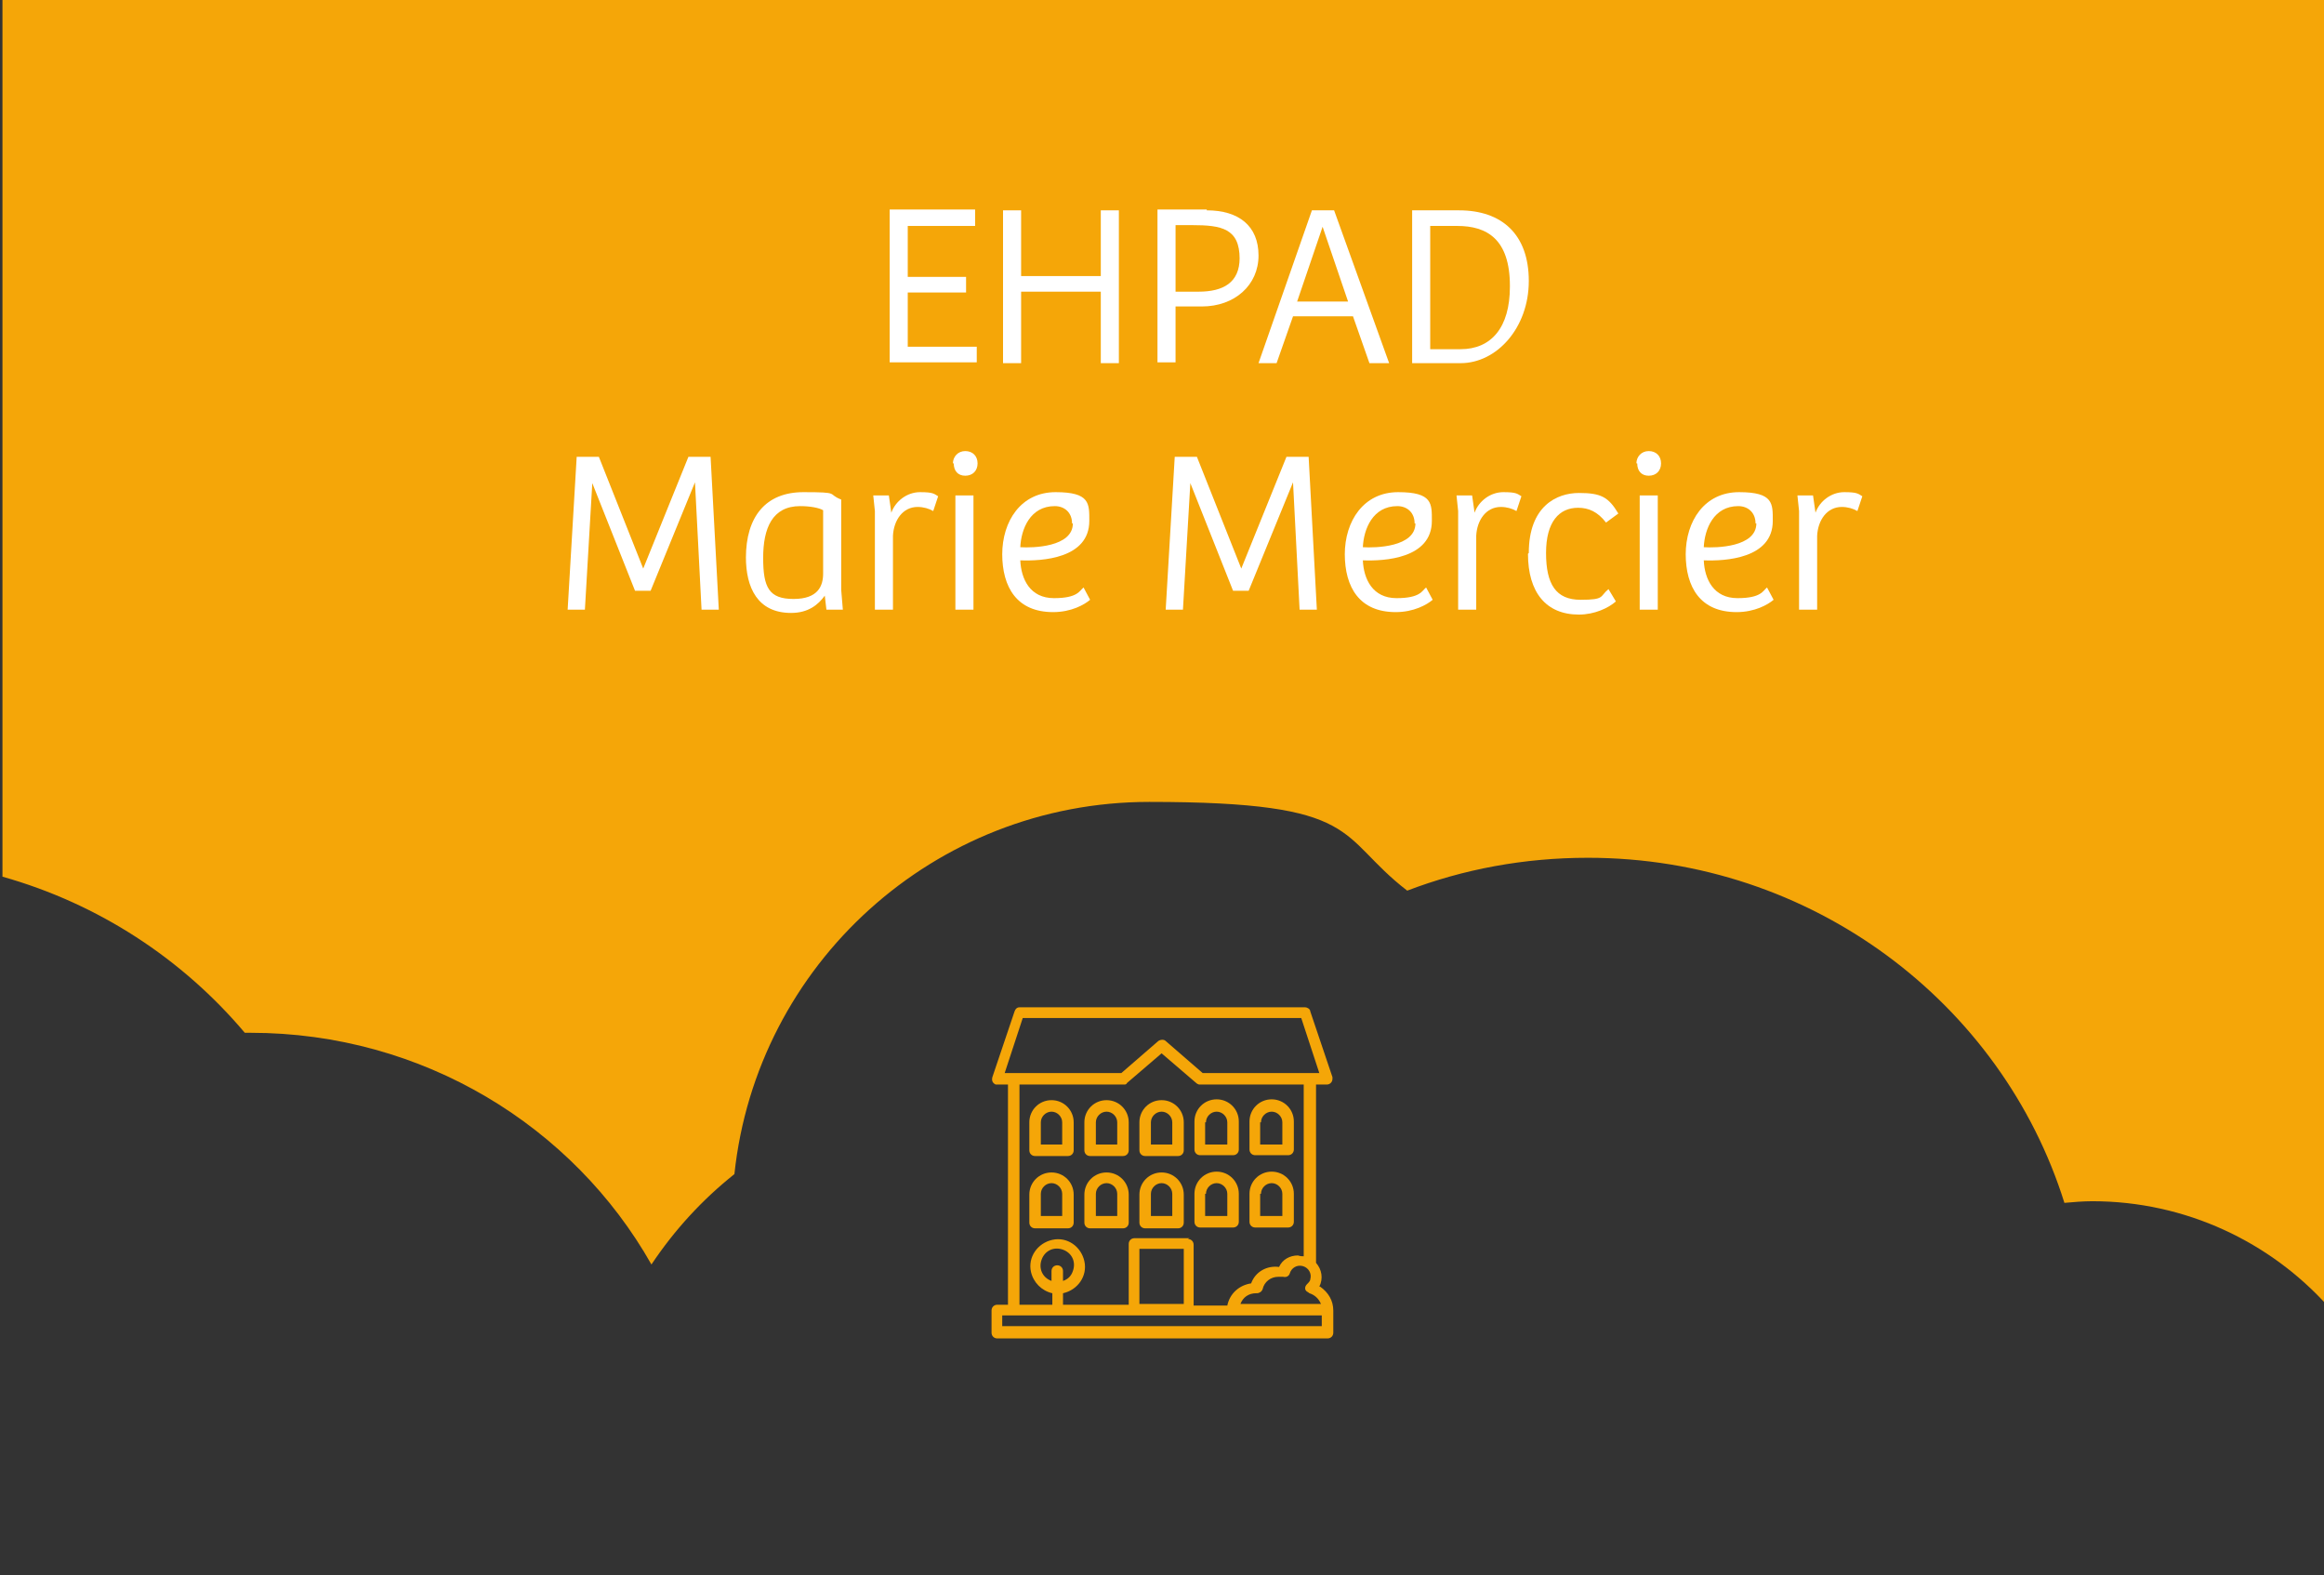 <?xml version="1.0" encoding="UTF-8"?>
<svg xmlns="http://www.w3.org/2000/svg" version="1.1" viewBox="0 0 282.9 191.7">
  <rect x="0" y="0" width="282.9" height="191.7" fill="#333333" stroke="none"/>
  <defs>
    <style>
      .cls-1 {
        fill: #fff;
      }

      .cls-2 {
        fill: #f5a608;
      }
    </style>
  </defs>
  <!-- Generator: Adobe Illustrator 28.7.0, SVG Export Plug-In . SVG Version: 1.2.0 Build 136)  -->
  <g>
    <g id="Calque_1">
      <g>
        <path class="cls-1" d="M66.7,12.5h-6.3v5.8h7v1.8h-9.1V4h8.7v1.7h-6.7v5.1h6.3v1.7ZM66.3.3l-3,2.8h-1.7l2.2-2.8h2.5Z"/>
        <path class="cls-1" d="M77.9,18.3h0c-.6,1.1-1.9,2.1-3.8,2.1-2.7,0-4.9-2.4-4.9-5.9s2.8-6.3,5.3-6.3,3,.9,3.6,2h0v-1.8h2.1c0,1,0,2,0,3.2v13.2h-2.1v-6.5h0ZM77.9,13.2c0-.3,0-.6,0-.9-.3-1.3-1.4-2.4-3-2.4s-3.5,1.9-3.5,4.5,1.1,4.3,3.4,4.3,2.5-.8,3-2.3c0-.3.2-.7.2-1v-2.2Z"/>
        <path class="cls-1" d="M93.2,17c0,1.2,0,2.3,0,3.2h-1.9v-1.9h-.2c-.6.9-1.8,2.2-3.8,2.2s-4-1-4-5.1v-6.8h2.1v6.4c0,2.2.7,3.7,2.6,3.7s2.4-1,2.8-1.9c.1-.3.2-.7.2-1.1v-7.1h2.1v8.4h0Z"/>
        <path class="cls-1" d="M99.1,5.2c0,.7-.5,1.3-1.3,1.3s-1.3-.6-1.3-1.3.6-1.3,1.3-1.3,1.3.6,1.3,1.3h0ZM96.7,20.1v-11.6h2.1v11.6h-2.1Z"/>
        <path class="cls-1" d="M102.3,12.3c0-1.5,0-2.7,0-3.8h1.9v2h.2c.9-1.4,2.2-2.3,4.1-2.3,2.8,0,4.9,2.4,4.9,5.9s-2.5,6.2-5.3,6.2-2.9-.7-3.6-1.8h0v6.3h-2.1v-12.6h0ZM104.4,15.4c0,.3,0,.6,0,.9.4,1.5,1.7,2.5,3.2,2.5,2.2,0,3.5-1.8,3.5-4.5s-1.2-4.3-3.5-4.3-2.8,1-3.2,2.6c0,.3-.1.6-.1.9v2h0Z"/>
        <path class="cls-1" d="M117.2,14.7c0,2.9,1.9,4,4,4s2.4-.3,3.2-.6l.4,1.5c-.7.3-2,.7-3.9.7-3.6,0-5.7-2.4-5.7-5.9s2.1-6.3,5.4-6.3,4.8,3.3,4.8,5.5,0,.8,0,1h-8.2ZM123.4,13.2c0-1.3-.6-3.4-2.9-3.4s-3.1,2-3.2,3.4h6.2Z"/>
        <path class="cls-1" d="M143.2,3.1v14c0,1,0,2.2.1,3h-1.9v-2h-.2c-.6,1.3-2.1,2.3-4,2.3-2.8,0-5-2.4-5-5.9,0-3.9,2.4-6.2,5.2-6.2s3,.8,3.5,1.8h0V3.1h2.1ZM141.1,13.2c0-.3,0-.6-.1-.9-.3-1.3-1.5-2.4-3.1-2.4s-3.5,1.9-3.5,4.5,1.1,4.3,3.4,4.3,2.7-.9,3.1-2.5c0-.3.1-.6.1-.9,0,0,0-2,0-2Z"/>
        <path class="cls-1" d="M147.8,14.7c0,2.9,1.9,4,4,4s2.4-.3,3.2-.6l.4,1.5c-.7.3-2,.7-3.9.7-3.6,0-5.7-2.4-5.7-5.9s2.1-6.3,5.4-6.3,4.8,3.3,4.8,5.5,0,.8,0,1h-8.2ZM154,13.2c0-1.3-.6-3.4-2.9-3.4s-3.1,2-3.2,3.4h6.2Z"/>
        <path class="cls-1" d="M163.6,17.6c.9.6,2.3,1.1,3.7,1.1,2.1,0,3.4-1.1,3.4-2.8s-.9-2.4-3.1-3.2c-2.6-.9-4.3-2.3-4.3-4.6s2.1-4.4,5.2-4.4,2.9.4,3.6.8l-.6,1.7c-.5-.3-1.6-.8-3.1-.8-2.2,0-3.1,1.3-3.1,2.4s1,2.3,3.2,3.1c2.7,1.1,4.1,2.4,4.1,4.8s-1.9,4.7-5.7,4.7-3.3-.5-4.1-1l.5-1.8h0Z"/>
        <path class="cls-1" d="M186.3,14.2c0,4.3-3,6.2-5.8,6.2s-5.6-2.3-5.6-6,2.5-6.2,5.8-6.2,5.6,2.4,5.6,6h0ZM177,14.3c0,2.5,1.5,4.5,3.5,4.5s3.5-1.9,3.5-4.5-1-4.5-3.5-4.5-3.6,2.3-3.6,4.5Z"/>
        <path class="cls-1" d="M191.3,5.2c0,.7-.5,1.3-1.3,1.3s-1.3-.6-1.3-1.3.6-1.3,1.3-1.3,1.3.6,1.3,1.3h0ZM188.9,20.1v-11.6h2.1v11.6h-2.1Z"/>
        <path class="cls-1" d="M194.5,11.6c0-1.2,0-2.2-.1-3.1h1.9v1.9h.2c.6-1.1,1.9-2.2,3.8-2.2s4.1,1,4.1,4.9v6.9h-2.1v-6.7c0-1.9-.7-3.4-2.7-3.4s-2.5,1-2.8,2.2c-.1.3-.1.6-.1,1v7h-2.1v-8.5h0Z"/>
        <path class="cls-1" d="M207.6,18c.6.4,1.7.8,2.8.8,1.5,0,2.3-.8,2.3-1.7s-.6-1.6-2.2-2.1c-2.1-.7-3.1-1.9-3.1-3.3s1.5-3.4,4-3.4,2.2.3,2.9.7l-.5,1.5c-.5-.3-1.3-.7-2.4-.7s-1.9.7-1.9,1.6.7,1.4,2.2,2c2,.8,3.1,1.8,3.1,3.5s-1.6,3.5-4.3,3.5-2.4-.3-3.3-.8l.5-1.6h0Z"/>
        <path class="cls-1" d="M8.5,41.6c.9.6,2.3,1.1,3.7,1.1,2.1,0,3.4-1.1,3.4-2.8s-.9-2.4-3.1-3.2c-2.6-.9-4.3-2.3-4.3-4.6s2.1-4.4,5.2-4.4,2.9.4,3.6.8l-.6,1.7c-.5-.3-1.6-.8-3.1-.8-2.2,0-3.1,1.3-3.1,2.4s1,2.3,3.2,3.1c2.7,1.1,4.1,2.4,4.1,4.8s-1.9,4.7-5.7,4.7-3.3-.5-4.1-1c0,0,.5-1.8.5-1.8Z"/>
        <path class="cls-1" d="M20.5,36.3c0-1.5,0-2.7-.1-3.8h1.9v2h.1c.9-1.4,2.2-2.3,4.1-2.3,2.8,0,4.9,2.4,4.9,5.9s-2.5,6.2-5.3,6.2-2.9-.7-3.6-1.8h0v6.3h-2.1v-12.6h0ZM22.6,39.4c0,.3,0,.6.1.9.4,1.5,1.7,2.5,3.2,2.5,2.2,0,3.5-1.8,3.5-4.5s-1.2-4.3-3.5-4.3-2.8,1-3.2,2.6c0,.3-.1.6-.1.9v2h0Z"/>
        <path class="cls-1" d="M35.3,38.7c0,2.9,1.9,4,4,4s2.4-.3,3.2-.6l.4,1.5c-.7.3-2,.7-3.9.7-3.6,0-5.7-2.3-5.7-5.9s2.1-6.3,5.5-6.3,4.8,3.3,4.8,5.5,0,.8,0,1h-8.2ZM41.5,37.2c0-1.3-.5-3.4-2.9-3.4s-3.1,2-3.2,3.4h6.2ZM42,27.5l-2.9,3.4h-1.5l2.1-3.4s2.3,0,2.3,0Z"/>
        <path class="cls-1" d="M54.5,43.7c-.5.3-1.8.7-3.3.7-3.5,0-5.8-2.4-5.8-5.9s2.5-6.2,6.2-6.2,2.3.3,2.9.6l-.5,1.6c-.5-.3-1.3-.5-2.5-.5-2.7,0-4.1,2-4.1,4.4s1.7,4.3,4,4.3,2-.3,2.6-.6l.4,1.6h0Z"/>
        <path class="cls-1" d="M59.3,29.2c0,.7-.5,1.3-1.3,1.3s-1.3-.6-1.3-1.3.5-1.3,1.3-1.3,1.3.6,1.3,1.3h0ZM57,44.1v-11.6h2.1v11.6h-2.1Z"/>
        <path class="cls-1" d="M69,44.1l-.2-1.5h0c-.7.9-1.9,1.7-3.6,1.7-2.3,0-3.5-1.7-3.5-3.3,0-2.8,2.5-4.3,7-4.3v-.2c0-1-.3-2.7-2.6-2.7s-2.2.3-3,.9l-.5-1.4c1-.6,2.3-1,3.8-1,3.6,0,4.4,2.4,4.4,4.8v4.3c0,1,0,2,.2,2.8h-1.9ZM68.7,38.2c-2.3,0-4.9.4-4.9,2.6s.9,2,2,2,2.5-1,2.8-1.9c0-.2.1-.5.1-.7v-2h0Z"/>
        <path class="cls-1" d="M74.1,27.1h2.1v17h-2.1v-17Z"/>
        <path class="cls-1" d="M82.2,29.2c0,.7-.5,1.3-1.3,1.3s-1.3-.6-1.3-1.3.6-1.3,1.3-1.3,1.3.6,1.3,1.3h0ZM79.8,44.1v-11.6h2.1v11.6h-2.1Z"/>
        <path class="cls-1" d="M85.1,42c.6.4,1.7.8,2.8.8,1.5,0,2.3-.8,2.3-1.7s-.6-1.6-2.2-2.1c-2.1-.7-3.1-1.9-3.1-3.3s1.5-3.4,4-3.4,2.2.3,2.9.7l-.5,1.5c-.5-.3-1.3-.7-2.4-.7s-1.9.7-1.9,1.6.7,1.4,2.2,2c2,.8,3.1,1.8,3.1,3.5s-1.6,3.5-4.3,3.5-2.4-.3-3.3-.8l.5-1.6h0Z"/>
        <path class="cls-1" d="M96.1,38.7c0,2.9,1.9,4,4,4s2.4-.3,3.2-.6l.4,1.5c-.7.3-2,.7-3.9.7-3.6,0-5.7-2.3-5.7-5.9s2.1-6.3,5.4-6.3,4.8,3.3,4.8,5.5,0,.8,0,1h-8.2ZM102.3,37.2c0-1.3-.6-3.4-2.9-3.4s-3.1,2-3.2,3.4h6.2ZM102.8,27.5l-2.9,3.4h-1.5l2.1-3.4h2.3Z"/>
        <path class="cls-1" d="M106.7,42c.6.4,1.7.8,2.8.8,1.5,0,2.3-.8,2.3-1.7s-.6-1.6-2.2-2.1c-2.1-.7-3.1-1.9-3.1-3.3s1.5-3.4,4-3.4,2.2.3,2.9.7l-.5,1.5c-.5-.3-1.3-.7-2.4-.7s-1.9.7-1.9,1.6.7,1.4,2.2,2c2,.8,3.1,1.8,3.1,3.5s-1.6,3.5-4.3,3.5-2.4-.3-3.3-.8l.5-1.6h0Z"/>
        <path class="cls-1" d="M122.7,38.7c0,2.9,1.9,4,4,4s2.4-.3,3.2-.6l.4,1.5c-.7.3-2,.7-3.9.7-3.6,0-5.7-2.3-5.7-5.9s2.1-6.3,5.4-6.3,4.8,3.3,4.8,5.5,0,.8,0,1h-8.2ZM128.9,37.2c0-1.3-.6-3.4-2.9-3.4s-3.1,2-3.2,3.4h6.2Z"/>
        <path class="cls-1" d="M133.6,35.7c0-1.2,0-2.2-.1-3.1h1.9v1.9h.2c.6-1.1,1.9-2.2,3.8-2.2s4.1,1,4.1,4.9v6.9h-2.1v-6.7c0-1.9-.7-3.4-2.7-3.4s-2.5,1-2.8,2.2c-.1.3-.1.6-.1,1v7h-2.1v-8.5h0Z"/>
        <path class="cls-1" d="M163.3,43.6c-.8.4-2.3.8-4.3.8-4.6,0-8-2.9-8-8.2s3.4-8.5,8.4-8.5,3.3.4,3.8.7l-.5,1.7c-.8-.4-1.9-.7-3.3-.7-3.8,0-6.3,2.4-6.3,6.7s2.3,6.5,6.2,6.5,2.6-.3,3.4-.7l.4,1.7h0Z"/>
        <path class="cls-1" d="M172.1,44.1l-.2-1.5h0c-.6.9-1.9,1.7-3.6,1.7-2.4,0-3.6-1.7-3.6-3.3,0-2.8,2.5-4.3,7-4.3v-.2c0-1-.3-2.7-2.6-2.7s-2.2.3-3,.9l-.5-1.4c1-.6,2.4-1,3.8-1,3.6,0,4.4,2.4,4.4,4.8v4.3c0,1,0,2,.2,2.8h-1.9ZM171.8,38.2c-2.3,0-4.9.4-4.9,2.6s.9,2,2,2,2.5-1,2.8-1.9c0-.2.1-.5.1-.7v-2h0Z"/>
        <path class="cls-1" d="M177.3,36.1c0-1.4,0-2.5-.1-3.6h1.9v2.3h.2c.5-1.6,1.8-2.5,3.2-2.5s.4,0,.6,0v2c-.2,0-.4,0-.7,0-1.5,0-2.5,1.1-2.8,2.7,0,.3-.1.6-.1,1v6.2h-2.1v-8h0Z"/>
        <path class="cls-1" d="M194.9,27.1v14c0,1,0,2.2.1,3h-1.9v-2h-.2c-.6,1.3-2.1,2.3-4,2.3-2.8,0-5-2.4-5-5.9,0-3.9,2.4-6.2,5.2-6.2s3,.8,3.5,1.8h0v-6.9h2.1ZM192.8,37.2c0-.3,0-.6-.1-.9-.3-1.3-1.5-2.5-3.1-2.5s-3.5,1.9-3.5,4.5,1.1,4.3,3.4,4.3,2.7-.9,3.1-2.5c0-.3.1-.6.1-.9v-2Z"/>
        <path class="cls-1" d="M200.8,29.2c0,.7-.5,1.3-1.3,1.3s-1.3-.6-1.3-1.3.6-1.3,1.3-1.3,1.3.6,1.3,1.3h0ZM198.4,44.1v-11.6h2.1v11.6h-2.1Z"/>
        <path class="cls-1" d="M214.6,38.2c0,4.3-3,6.2-5.8,6.2s-5.6-2.3-5.6-6,2.5-6.2,5.8-6.2,5.6,2.4,5.6,6h0ZM205.3,38.3c0,2.5,1.5,4.5,3.5,4.5s3.5-1.9,3.5-4.5-1-4.5-3.5-4.5-3.6,2.3-3.6,4.5Z"/>
        <path class="cls-1" d="M217.2,27.1h2.1v17h-2.1v-17Z"/>
        <path class="cls-1" d="M233.4,38.2c0,4.3-3,6.2-5.8,6.2s-5.6-2.3-5.6-6,2.5-6.2,5.8-6.2,5.6,2.4,5.6,6h0ZM224.2,38.3c0,2.5,1.5,4.5,3.5,4.5s3.5-1.9,3.5-4.5-1-4.5-3.5-4.5-3.6,2.3-3.6,4.5Z"/>
        <path class="cls-1" d="M246.1,32.5c0,.8-.1,1.8-.1,3.2v6.8c0,2.7-.5,4.3-1.7,5.3-1.1,1.1-2.8,1.4-4.2,1.4s-2.9-.3-3.9-1l.5-1.6c.8.5,2,.9,3.4.9,2.2,0,3.7-1.1,3.7-4.1v-1.3h0c-.6,1.1-1.9,1.9-3.7,1.9-2.9,0-4.9-2.5-4.9-5.7s2.6-6.2,5.2-6.2,3.1,1.1,3.6,2h0v-1.8h2ZM243.9,37.1c0-.4,0-.7-.1-1-.4-1.2-1.4-2.2-2.9-2.2s-3.5,1.7-3.5,4.4,1.1,4.2,3.4,4.2,2.5-.8,2.9-2.2c.1-.4.2-.8.2-1.1v-2.1h0Z"/>
        <path class="cls-1" d="M251.7,29.2c0,.7-.5,1.3-1.3,1.3s-1.3-.6-1.3-1.3.6-1.3,1.3-1.3,1.3.6,1.3,1.3h0ZM249.3,44.1v-11.6h2.1v11.6h-2.1Z"/>
        <path class="cls-1" d="M256.1,38.7c0,2.9,1.9,4,4,4s2.4-.3,3.2-.6l.4,1.5c-.7.3-2,.7-3.9.7-3.6,0-5.7-2.3-5.7-5.9s2.1-6.3,5.4-6.3,4.8,3.3,4.8,5.5,0,.8,0,1h-8.2ZM262.3,37.2c0-1.3-.5-3.4-2.9-3.4s-3.1,2-3.2,3.4h6.2,0Z"/>
        <path class="cls-1" d="M57.3,62.7c0,2.9,1.9,4,4,4s2.4-.3,3.2-.6l.4,1.5c-.7.3-2,.7-3.9.7-3.6,0-5.7-2.3-5.7-5.9s2.1-6.3,5.5-6.3,4.8,3.3,4.8,5.5,0,.8,0,1h-8.2ZM63.5,61.2c0-1.3-.5-3.4-2.9-3.4s-3.1,2-3.2,3.4h6.2Z"/>
        <path class="cls-1" d="M70.7,53.2v3.3h3v1.6h-3v6.3c0,1.4.4,2.3,1.6,2.3s1,0,1.2-.1v1.6c-.3.2-1,.3-1.8.3s-1.8-.3-2.3-.9c-.6-.6-.8-1.7-.8-3v-6.3h-1.8v-1.6h1.8v-2.8l2.1-.5h0Z"/>
        <path class="cls-1" d="M83.4,53.7h-4.9v-1.8h12v1.8h-4.9v14.4h-2.1v-14.4h0Z"/>
        <path class="cls-1" d="M91.6,62.7c0,2.9,1.9,4,4,4s2.4-.3,3.2-.6l.4,1.5c-.7.3-2,.7-3.9.7-3.6,0-5.7-2.3-5.7-5.9s2.1-6.3,5.4-6.3,4.8,3.3,4.8,5.5,0,.8,0,1h-8.2ZM97.8,61.2c0-1.3-.6-3.4-2.9-3.4s-3.1,2-3.2,3.4h6.2ZM98.3,51.5l-2.9,3.4h-1.5l2.1-3.4h2.3Z"/>
        <path class="cls-1" d="M102.5,51.1h2.1v17h-2.1v-17Z"/>
        <path class="cls-1" d="M109.3,62.7c0,2.9,1.9,4,4,4s2.4-.3,3.2-.6l.4,1.5c-.7.3-2,.7-3.9.7-3.6,0-5.7-2.3-5.7-5.9s2.1-6.3,5.4-6.3,4.8,3.3,4.8,5.5,0,.8,0,1h-8.2ZM115.5,61.2c0-1.3-.6-3.4-2.9-3.4s-3.1,2-3.2,3.4h6.2ZM116,51.5l-2.9,3.4h-1.5l2.1-3.4h2.3Z"/>
        <path class="cls-1" d="M120.2,59.7c0-1.2,0-2.2,0-3.1h1.8v1.9h.2c.7-1.1,1.7-2.1,3.7-2.1s2.8,1,3.3,2.3h0c.4-.7.8-1.2,1.3-1.5.7-.5,1.5-.8,2.6-.8s3.8,1,3.8,5v6.8h-2.1v-6.6c0-2.2-.8-3.6-2.5-3.6s-2.1.9-2.5,1.9c-.1.3-.2.7-.2,1.1v7.2h-2.1v-7c0-1.8-.8-3.2-2.4-3.2s-2.3,1.1-2.6,2.1c-.1.3-.2.7-.2,1v7h-2.1v-8.5h0Z"/>
        <path class="cls-1" d="M141.4,62.7c0,2.9,1.9,4,4,4s2.4-.3,3.2-.6l.4,1.5c-.7.3-2,.7-3.9.7-3.6,0-5.7-2.3-5.7-5.9s2.1-6.3,5.4-6.3,4.8,3.3,4.8,5.5,0,.8,0,1h-8.2ZM147.6,61.2c0-1.3-.6-3.4-2.9-3.4s-3.1,2-3.2,3.4h6.2ZM148.1,51.5l-2.9,3.4h-1.5l2.1-3.4h2.3,0Z"/>
        <path class="cls-1" d="M162.2,51.1v14c0,1,0,2.2.1,3h-1.9v-2h-.2c-.6,1.3-2.1,2.3-4,2.3-2.8,0-5-2.4-5-5.9,0-3.9,2.4-6.2,5.2-6.2s3,.8,3.5,1.8h0v-6.9h2.1ZM160.1,61.2c0-.3,0-.6-.1-.9-.3-1.3-1.5-2.5-3.1-2.5s-3.5,1.9-3.5,4.5,1.1,4.3,3.4,4.3,2.7-.9,3.1-2.5c0-.3.1-.6.1-.9v-2Z"/>
        <path class="cls-1" d="M166.9,62.7c0,2.9,1.9,4,4,4s2.4-.3,3.2-.6l.4,1.5c-.7.3-2,.7-3.9.7-3.6,0-5.7-2.3-5.7-5.9s2.1-6.3,5.4-6.3,4.8,3.3,4.8,5.5,0,.8,0,1h-8.2ZM173.1,61.2c0-1.3-.6-3.4-2.9-3.4s-3.1,2-3.2,3.4h6.2Z"/>
        <path class="cls-1" d="M186.1,67.7c-.6.3-1.8.7-3.3.7-3.5,0-5.8-2.4-5.8-5.9s2.4-6.2,6.2-6.2,2.4.3,2.9.6l-.5,1.6c-.5-.3-1.3-.5-2.4-.5-2.7,0-4.1,2-4.1,4.4s1.7,4.3,4,4.3,2-.3,2.6-.6l.4,1.6h0Z"/>
        <path class="cls-1" d="M190.9,53.2c0,.7-.5,1.3-1.3,1.3s-1.3-.6-1.3-1.3.6-1.3,1.3-1.3,1.3.6,1.3,1.3h0ZM188.5,68.1v-11.6h2.1v11.6h-2.1Z"/>
        <path class="cls-1" d="M194.1,59.7c0-1.2,0-2.2-.1-3.1h1.9v1.9h.2c.6-1.1,1.9-2.2,3.8-2.2s4.1,1,4.1,4.9v6.9h-2.1v-6.7c0-1.9-.7-3.4-2.7-3.4s-2.5,1-2.8,2.2c-.1.3-.1.6-.1,1v7h-2.1v-8.5h0Z"/>
        <path class="cls-1" d="M208.6,62.7c0,2.9,1.9,4,4,4s2.4-.3,3.2-.6l.4,1.5c-.7.3-2,.7-3.9.7-3.6,0-5.7-2.3-5.7-5.9s2.1-6.3,5.4-6.3,4.8,3.3,4.8,5.5,0,.8,0,1h-8.2ZM214.8,61.2c0-1.3-.6-3.4-2.9-3.4s-3.1,2-3.2,3.4h6.2Z"/>
      </g>
      <path class="cls-2" d="M29.9,125.7c.2,0,.4,0,.6,0,21,0,39.3,11.4,48.8,28.2,2.8-4.2,6.2-7.9,10.1-11,2.7-25.5,24.3-45.3,50.5-45.3s22.7,4.1,31.4,10.8c6.8-2.6,14.2-4,22-4,27.3,0,50.4,17.7,58,42,1.1-.1,2.3-.2,3.4-.2,11.4,0,21.7,5,28.7,12.8V0H.3v106.7c11.7,3.3,21.9,10,29.5,19Z"/>
      <g>
        <path class="cls-2" d="M141.4,142.7c-1.5,0-2.7,1.2-2.7,2.7v3.4c0,.4.3.7.7.7h4c.4,0,.7-.3.7-.7v-3.4c0-1.5-1.2-2.7-2.7-2.7h0ZM142.8,148h-2.7v-2.7c0-.7.6-1.3,1.3-1.3s1.3.6,1.3,1.3v2.7Z"/>
        <path class="cls-2" d="M146.1,149.4h4c.4,0,.7-.3.7-.7v-3.4c0-1.5-1.2-2.7-2.7-2.7s-2.7,1.2-2.7,2.7v3.4c0,.4.3.7.7.7h0ZM146.8,145.3c0-.7.6-1.3,1.3-1.3s1.3.6,1.3,1.3v2.7h-2.7v-2.7Z"/>
        <path class="cls-2" d="M146.1,140.6h4c.4,0,.7-.3.7-.7v-3.4c0-1.5-1.2-2.7-2.7-2.7s-2.7,1.2-2.7,2.7v3.4c0,.4.3.7.7.7h0ZM146.8,136.6c0-.7.6-1.3,1.3-1.3s1.3.6,1.3,1.3v2.7h-2.7v-2.7Z"/>
        <path class="cls-2" d="M152.8,149.4h4c.4,0,.7-.3.7-.7v-3.4c0-1.5-1.2-2.7-2.7-2.7s-2.7,1.2-2.7,2.7v3.4c0,.4.3.7.7.7h0ZM153.5,145.3c0-.7.6-1.3,1.3-1.3s1.3.6,1.3,1.3v2.7h-2.7v-2.7Z"/>
        <path class="cls-2" d="M152.8,140.6h4c.4,0,.7-.3.7-.7v-3.4c0-1.5-1.2-2.7-2.7-2.7s-2.7,1.2-2.7,2.7v3.4c0,.4.3.7.7.7h0ZM153.5,136.6c0-.7.6-1.3,1.3-1.3s1.3.6,1.3,1.3v2.7h-2.7v-2.7Z"/>
        <path class="cls-2" d="M134.7,142.7c-1.5,0-2.7,1.2-2.7,2.7v3.4c0,.4.3.7.7.7h4c.4,0,.7-.3.7-.7v-3.4c0-1.5-1.2-2.7-2.7-2.7h0ZM136.1,148h-2.7v-2.7c0-.7.6-1.3,1.3-1.3s1.3.6,1.3,1.3v2.7Z"/>
        <path class="cls-2" d="M134.7,133.9c-1.5,0-2.7,1.2-2.7,2.7v3.4c0,.4.3.7.7.7h4c.4,0,.7-.3.7-.7v-3.4c0-1.5-1.2-2.7-2.7-2.7h0ZM136.1,139.3h-2.7v-2.7c0-.7.6-1.3,1.3-1.3s1.3.6,1.3,1.3v2.7Z"/>
        <path class="cls-2" d="M128,142.7c-1.5,0-2.7,1.2-2.7,2.7v3.4c0,.4.3.7.7.7h4c.4,0,.7-.3.7-.7v-3.4c0-1.5-1.2-2.7-2.7-2.7ZM129.4,148h-2.7v-2.7c0-.7.6-1.3,1.3-1.3s1.3.6,1.3,1.3v2.7Z"/>
        <path class="cls-2" d="M128,133.9c-1.5,0-2.7,1.2-2.7,2.7v3.4c0,.4.3.7.7.7h4c.4,0,.7-.3.7-.7v-3.4c0-1.5-1.2-2.7-2.7-2.7ZM129.4,139.3h-2.7v-2.7c0-.7.6-1.3,1.3-1.3s1.3.6,1.3,1.3v2.7Z"/>
        <path class="cls-2" d="M141.4,133.9c-1.5,0-2.7,1.2-2.7,2.7v3.4c0,.4.3.7.7.7h4c.4,0,.7-.3.7-.7v-3.4c0-1.5-1.2-2.7-2.7-2.7h0ZM142.8,139.3h-2.7v-2.7c0-.7.6-1.3,1.3-1.3s1.3.6,1.3,1.3v2.7Z"/>
        <path class="cls-2" d="M160.6,156.6c.5-1,.3-2.1-.4-2.9v-21.7h1.3c.4,0,.7-.3.7-.7s0-.1,0-.2l-2.7-8c0-.3-.4-.5-.6-.5h-34.8c-.3,0-.5.2-.6.5l-2.7,8c-.1.4,0,.7.4.9,0,0,.1,0,.2,0h1.3v26.8h-1.3c-.4,0-.7.3-.7.7v2.7c0,.4.3.7.7.7h40.2c.4,0,.7-.3.7-.7v-2.7c0-1.2-.6-2.2-1.6-2.9h0ZM160.8,158.7h-9.8c.3-.8,1-1.3,1.9-1.3h.1c.3,0,.6-.2.7-.5h0c.2-.9,1-1.5,1.9-1.5.2,0,.4,0,.6,0h0c.4.1.7-.1.8-.4h0c.2-.7.9-1.1,1.6-.9.7.2,1.1.9.9,1.6,0,.2-.2.4-.4.6h0c-.3.3-.3.7,0,.9,0,0,.2.1.3.2h0c.6.2,1.1.6,1.4,1.3h0ZM144.8,150.7h-6.7c-.4,0-.7.3-.7.7v7.4h-8v-1.4c1.8-.4,3-2.1,2.6-3.9s-2.1-3-3.9-2.6-3,2.1-2.6,3.9c.3,1.3,1.3,2.3,2.6,2.6v1.4h-4v-26.8h12.7c.2,0,.3,0,.4-.2l4.2-3.6,4.2,3.6c.1.1.3.2.4.2h12.7v20.9c-.2,0-.4,0-.7-.1-1,0-1.9.5-2.3,1.4-1.5-.2-2.9.6-3.4,2-1.4.2-2.6,1.2-2.9,2.7h-4.1v-7.4c0-.4-.3-.7-.7-.7h0ZM144.1,152v6.7h-5.4v-6.7h5.4ZM128.7,154c-.4,0-.7.3-.7.7v1.2c-1.1-.4-1.6-1.5-1.2-2.6.4-1.1,1.5-1.6,2.6-1.2,1.1.4,1.6,1.5,1.2,2.6-.2.6-.6,1-1.2,1.2v-1.2c0-.4-.3-.7-.7-.7ZM122.3,130.6l2.2-6.7h33.9l2.2,6.7h-14.2l-4.5-3.9c-.2-.2-.6-.2-.9,0l-4.5,3.9h-14.2ZM160.9,161.4h-38.9v-1.3h38.9v1.3Z"/>
      </g>
      <g>
        <path class="cls-1" d="M118.7,25.6v1.9h-8.2v6.2h7.1v1.9h-7.1v6.6h8.4v1.9h-10.6v-18.6h10.4Z"/>
        <path class="cls-1" d="M124.3,25.6v8h9.7v-8h2.2v18.6h-2.2v-8.7h-9.7v8.7h-2.2v-18.6h2.2Z"/>
        <path class="cls-1" d="M146.9,25.6c3.9,0,6.3,1.9,6.3,5.5s-2.9,6.2-6.9,6.2h-3.2v6.8h-2.2v-18.6h6ZM150.9,31.5c0-3.7-2.2-4.1-5.8-4.1h-2v8.1h2.8c3,0,5-1.1,5-4.1Z"/>
        <path class="cls-1" d="M162.4,25.6l6.7,18.6h-2.4l-2-5.7h-7.3l-2,5.7h-2.2l6.5-18.6h2.7ZM161,27.6h0l-3.1,9.1h6.2l-3.1-9.1Z"/>
        <path class="cls-1" d="M177.6,25.6c5.2,0,8.5,2.9,8.5,8.6s-3.9,10-8.3,10h-5.9v-18.6h5.7ZM183.8,34.8c0-5.7-2.8-7.3-6.4-7.3h-3.3v15h3.7c3.7,0,6-2.6,6-7.6Z"/>
        <path class="cls-1" d="M72.9,55.6l5.4,13.6h0l5.5-13.6h2.7l1,18.6h-2.1l-.8-15.5h0l-5.4,13.2h-1.9l-5.2-13.1h0l-.9,15.4h-2.1l1.1-18.6h2.7Z"/>
        <path class="cls-1" d="M90.8,67.9c0-5,2.4-8,7-8s2.8.2,4.6.9v11l.2,2.4h-2l-.2-1.7h0c-.8,1.1-2,2.1-4.1,2.1-4.1,0-5.5-3.1-5.5-6.8ZM100.2,69.8v-7.7c-.5-.3-1.6-.5-2.8-.5-3.4,0-4.5,2.7-4.5,6.3s.7,5,3.7,5,3.6-1.6,3.6-3.1Z"/>
        <path class="cls-1" d="M106.3,60.3h1.9l.3,2.1c.5-1.4,1.9-2.5,3.5-2.5s1.7.2,2.2.5l-.6,1.8c-.5-.3-1.2-.5-1.9-.5-1.8,0-2.9,1.6-3,3.5v9h-2.2v-12l-.2-1.9Z"/>
        <path class="cls-1" d="M116,56.4c0-.8.6-1.5,1.5-1.5s1.5.6,1.5,1.5-.6,1.5-1.5,1.5-1.4-.6-1.4-1.5ZM118.5,60.3v13.9h-2.2v-13.9h2.2Z"/>
        <path class="cls-1" d="M122,67.5c0-4.1,2.3-7.6,6.5-7.6s4.1,1.4,4.1,3.5c0,4.6-5.8,4.9-8.4,4.8.1,2.3,1.2,4.6,4.1,4.6s3.1-.9,3.6-1.3l.8,1.5c-.7.6-2.3,1.5-4.5,1.5-4.4,0-6.2-3-6.2-7.1ZM130.5,63.7c0-1.3-.9-2.1-2.1-2.1-3,0-4.1,2.8-4.2,5,1.5.1,6.4,0,6.4-2.9Z"/>
        <path class="cls-1" d="M145.7,55.6l5.4,13.6h0l5.5-13.6h2.7l1,18.6h-2.1l-.8-15.5h0l-5.4,13.2h-1.9l-5.2-13.1h0l-.9,15.4h-2.1l1.1-18.6h2.7Z"/>
        <path class="cls-1" d="M163.7,67.5c0-4.1,2.3-7.6,6.5-7.6s4.1,1.4,4.1,3.5c0,4.6-5.8,4.9-8.4,4.8.1,2.3,1.2,4.6,4.1,4.6s3.1-.9,3.6-1.3l.8,1.5c-.7.6-2.3,1.5-4.5,1.5-4.4,0-6.2-3-6.2-7.1ZM172.2,63.7c0-1.3-.9-2.1-2.1-2.1-3,0-4.1,2.8-4.2,5,1.5.1,6.4,0,6.4-2.9Z"/>
        <path class="cls-1" d="M177.3,60.3h1.9l.3,2.1c.5-1.4,1.9-2.5,3.5-2.5s1.7.2,2.2.5l-.6,1.8c-.5-.3-1.2-.5-1.9-.5-1.8,0-2.9,1.6-3,3.5v9h-2.2v-12l-.2-1.9Z"/>
        <path class="cls-1" d="M186.1,67.3c0-5.7,3.4-7.3,6.1-7.3s3.6.5,4.8,2.5l-1.5,1.1c-1-1.3-2.1-1.8-3.4-1.8-2.3,0-3.9,1.7-3.9,5.5s1.2,5.7,4.2,5.7,2.3-.4,3.4-1.3l.9,1.5c-.9.8-2.6,1.6-4.5,1.6-4,0-6.2-2.7-6.2-7.4Z"/>
        <path class="cls-1" d="M199.2,56.4c0-.8.6-1.5,1.5-1.5s1.5.6,1.5,1.5-.6,1.5-1.5,1.5-1.4-.6-1.4-1.5ZM201.8,60.3v13.9h-2.2v-13.9h2.2Z"/>
        <path class="cls-1" d="M205.2,67.5c0-4.1,2.3-7.6,6.5-7.6s4.1,1.4,4.1,3.5c0,4.6-5.8,4.9-8.4,4.8.1,2.3,1.2,4.6,4.1,4.6s3.1-.9,3.6-1.3l.8,1.5c-.7.6-2.3,1.5-4.5,1.5-4.4,0-6.2-3-6.2-7.1ZM213.7,63.7c0-1.3-.9-2.1-2.1-2.1-3,0-4.1,2.8-4.2,5,1.5.1,6.4,0,6.4-2.9Z"/>
        <path class="cls-1" d="M218.8,60.3h1.9l.3,2.1c.5-1.4,1.9-2.5,3.5-2.5s1.7.2,2.2.5l-.6,1.8c-.5-.3-1.2-.5-1.9-.5-1.8,0-2.9,1.6-3,3.5v9h-2.2v-12l-.2-1.9Z"/>
      </g>
    </g>
  </g>
</svg>